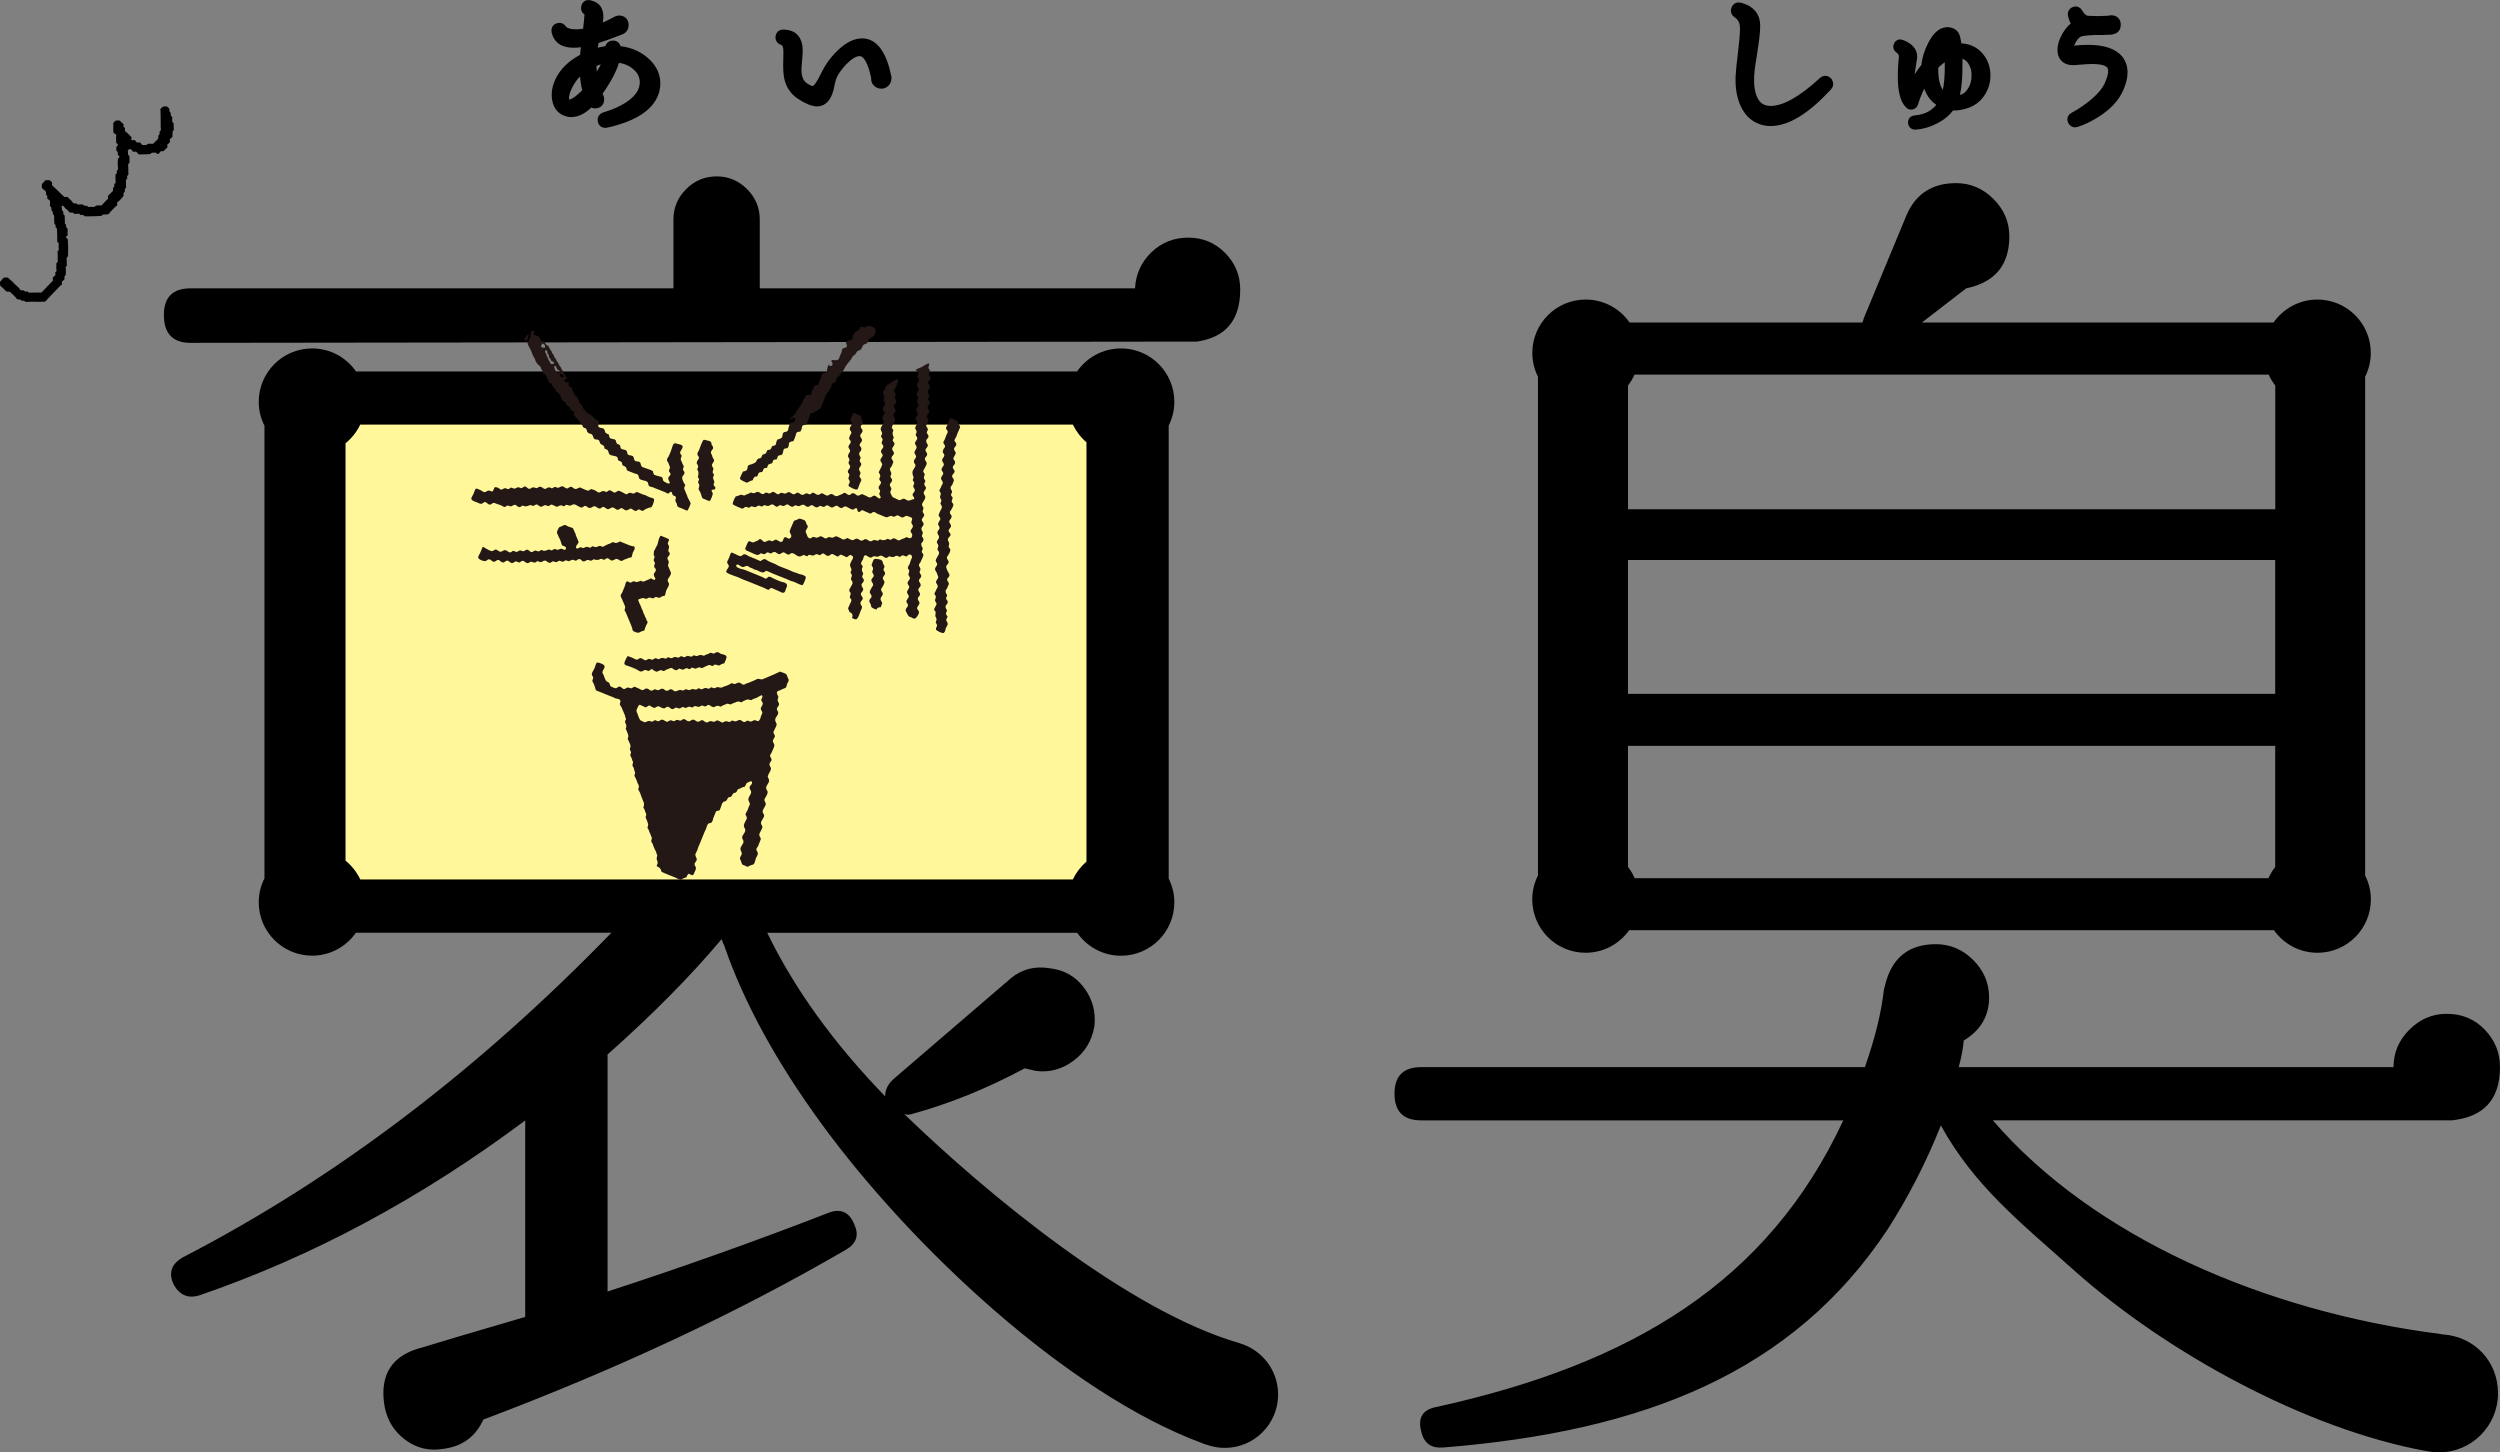 <?xml version="1.0" encoding="UTF-8"?>
<svg id="_レイヤー_2" data-name="レイヤー 2" xmlns="http://www.w3.org/2000/svg" width="371.89" height="216.05" viewBox="0 0 371.89 216.05">
  <rect x="0" y="0" width="371.89" height="216.05" fill="#808080" stroke="none"/>
  <defs>
    <style>
      .cls-1 {
        stroke-linecap: round;
      }

      .cls-1, .cls-2 {
        stroke: #000;
        stroke-linejoin: round;
        stroke-width: 1.36px;
      }

      .cls-3 {
        fill: #231815;
      }

      .cls-3, .cls-4 {
        fill-rule: evenodd;
      }

      .cls-5 {
        fill: #fff799;
      }
    </style>
  </defs>
  <g id="_レイヤー_2-2" data-name=" レイヤー 2">
    <g>
      <path class="cls-2" d="M97.44,13.38c-.6,2.35-3.03,4-7.28,4.95-.32.06-.51-.06-.57-.38-.06-.28.05-.47.33-.57,1.51-.44,2.77-1.02,3.81-1.74,1.41-1,2.12-2.12,2.12-3.38,0-1.11-.52-2.03-1.55-2.76-.76-.54-1.67-.83-2.74-.88-.3,1.4-1.2,3.14-2.69,5.23.03.11.1.28.21.5.08.11.12.24.12.38,0,.48-.23.71-.69.71-.27,0-.48-.12-.62-.36-.98,1.11-1.96,1.66-2.93,1.66-.22,0-.42-.03-.59-.09-1.02-.3-1.55-1.09-1.62-2.38-.03-.97.26-1.93.88-2.9.73-1.13,1.83-2.05,3.31-2.78.05-.71.13-1.51.24-2.38-.71.14-1.33.21-1.86.21-.6,0-1.12-.1-1.55-.31-.56-.3-.9-.78-1.05-1.43-.06-.33.06-.53.38-.59.24-.05.42.04.54.26s.42.4.89.55c.74.21,1.69.19,2.83-.05v-.02c.17-1.44.26-2.32.26-2.64,0-.35-.05-.53-.14-.55-.29-.06-.4-.25-.36-.55.05-.32.23-.45.55-.4l.02.02c.54.13.9.34,1.09.63s.29.67.29,1.13c0,.41-.1,1.07-.31,1.97.95-.33,1.93-.78,2.93-1.33.13-.08.25-.12.38-.12.51,0,.76.25.76.76,0,.28-.11.5-.33.64l-.12.07c-1.52.6-2.83,1.07-3.92,1.4-.17.82-.29,1.55-.36,2.19.84-.3,1.7-.48,2.57-.55.02-.1.02-.2.02-.31,0-.3.16-.46.48-.48s.48.14.5.48v.31c1.7.09,3.12.64,4.26,1.64,1.08.94,1.62,2.03,1.62,3.28,0,.32-.04.63-.12.93v.03h.01ZM87.35,13.62c-.29-1.09-.44-2.3-.45-3.62-.97.65-1.73,1.48-2.28,2.5-.48.86-.69,1.62-.64,2.28.03.49.22.74.57.74.68,0,1.62-.63,2.81-1.9h-.01ZM90.45,8.65c-.79.09-1.59.33-2.4.71-.02,1.05.1,2.05.36,3.02,1.01-1.32,1.7-2.56,2.05-3.73h-.01Z"/>
      <path class="cls-2" d="M131.92,11.7c0,.22-.08.41-.24.57s-.35.24-.57.24c-.24,0-.44-.08-.61-.24s-.24-.35-.23-.57l.02-.09c-.49-2.46-1.23-3.77-2.21-3.92-.65-.11-1.41.23-2.28,1.02-.7.63-1.28,1.36-1.76,2.16-.25.44-.45,1.05-.59,1.81-.3,1.65-.94,2.47-1.9,2.47-.62,0-1.46-.35-2.52-1.05-.87-.59-1.44-1.42-1.69-2.5-.14-.62-.19-1.55-.14-2.81.02-.82.02-1.35,0-1.57-.09-.65-.36-1.05-.81-1.19-.24-.08-.36-.24-.36-.48.02-.33.19-.49.52-.48.76.03,1.32.25,1.66.67.35.41.52,1,.52,1.76,0,.33-.03.82-.09,1.46s-.1,1.12-.1,1.44c0,1.22.39,2.08,1.17,2.59.59.4,1.06.55,1.43.45.4-.11.9-.78,1.5-2,.25-.51.44-.86.55-1.05.54-.94,1.22-1.78,2.05-2.55,1.06-.97,2.06-1.45,3-1.45,1.76,0,2.99,1.7,3.69,5.11v.2h0Z"/>
      <path class="cls-2" d="M271.87,12.15c.21.24.21.47,0,.69-3.22,3.49-6.05,5.23-8.49,5.23-.59,0-1.13-.11-1.62-.33-.97-.4-1.71-1.16-2.22-2.28-.52-1.13-.74-2.48-.68-4.07.03-.7.15-1.9.36-3.62.19-1.52.29-2.71.29-3.57,0-.98-.37-1.72-1.12-2.21-.21-.14-.28-.33-.21-.55.08-.33.29-.46.62-.38,1.57.4,2.36,1.32,2.36,2.76,0,.87-.14,2.12-.4,3.73-.3,1.74-.47,3-.5,3.78-.06,1.38.1,2.51.5,3.4.52,1.14,1.4,1.71,2.64,1.71,2.05,0,4.64-1.44,7.78-4.33.24-.22.48-.21.71.02l-.02.02h0Z"/>
      <path class="cls-1" d="M295.1,12.91c-.62,1.59-1.83,2.51-3.64,2.78-.46.08-.88.09-1.26.02-.51.81-1.28,1.48-2.31,2.02-.95.51-1.93.8-2.95.88-.25.03-.4-.09-.43-.36-.02-.25.1-.39.36-.4,1.9-.16,3.28-.99,4.14-2.5-.35-.16-.67-.36-.95-.59-.86-.75-1.37-1.9-1.55-3.47-.82,1.35-1.44,2.7-1.86,4.07-.05.14-.14.23-.28.26-.14.03-.26,0-.36-.12-.68-.68-1.02-2.05-1.02-4.11,0-.54.02-1.17.07-1.9.03-.25.05-.43.05-.52.05-.46.04-.78-.02-.98-.08-.25-.28-.5-.6-.74-.17-.11-.22-.26-.14-.45.09-.25.26-.32.5-.21,1.11.43,1.66,1.04,1.66,1.83,0,.16-.03.37-.09.62-.02.14-.04.33-.07.55-.19,1.05-.29,1.89-.29,2.55,0,.57.06,1.05.17,1.45.65-1.43,1.4-2.66,2.26-3.69.05-.98.36-2.04.93-3.16.67-1.35,1.43-2.02,2.28-2.02.33,0,.63.11.9.32s.45.92.55,2.1c1.4-.09,2.5.35,3.31,1.33.63.78.95,1.7.95,2.76,0,.59-.1,1.15-.31,1.69h0ZM289.94,8.18c-.78.28-1.54.82-2.28,1.59-.02.13-.02.25-.02.38-.03,2.28.54,3.77,1.71,4.47l.02-.05c.51-1.33.7-3.46.57-6.4h0ZM289.89,7.32c-.05-.76-.12-1.24-.21-1.43-.41-.19-.82.11-1.21.9-.25.51-.45,1.06-.59,1.66.65-.57,1.32-.95,2.02-1.14h-.01ZM293.94,10.65c-.08-.59-.27-1.11-.57-1.57-.48-.73-1.19-1.11-2.14-1.14.02.37.02.75.02,1.17.03,2.54-.16,4.4-.57,5.59l-.07.19c.29,0,.58-.02.88-.07.76-.11,1.37-.54,1.83-1.28.43-.67.64-1.44.64-2.33,0-.19,0-.37-.02-.55h0Z"/>
      <path class="cls-2" d="M315.25,13.08c-.63,1.49-1.87,2.79-3.71,3.9-.95.57-1.85.99-2.71,1.26-.24.08-.42,0-.55-.24-.14-.27-.08-.48.19-.62.7-.36,1.44-.84,2.24-1.43,1.55-1.16,2.56-2.27,3.02-3.33.36-.81.55-1.49.55-2.05,0-.36-.09-.67-.26-.9-.4-.55-1.32-.83-2.78-.83-.51,0-1.29.05-2.36.14l-.24.02c-.98.08-1.59-.25-1.83-1-.05-.17-.07-.36-.07-.57,0-.67.23-1.38.68-2.14.45-.76.95-1.28,1.49-1.55l.14-.07c-.4-.35-.65-.84-.76-1.47-.05-.21.02-.36.21-.48.27-.16.48-.1.64.17.35.6.74.97,1.17,1.09.21.06.82.09,1.85.09.44,0,.97-.02,1.57-.05.09-.05.2-.07.31-.07.51,0,.76.25.76.76,0,.41-.21.66-.64.74l-.09.02c-.9.06-1.68.08-2.33.05-1.21.05-1.99.14-2.36.26-.41.14-.79.5-1.13,1.06s-.47,1.02-.39,1.37c.05.22.29.31.74.26.67-.08,1.31-.12,1.93-.12,2.35,0,3.92.53,4.71,1.59.38.51.57,1.11.57,1.81s-.18,1.45-.55,2.31v.02h-.01Z"/>
      <path id="SVGID" class="cls-4" d="M.86,43.27c.28.27.38,0,.64.16l.78.75c.08.11.21.29.34.36.12.06.23-.04.35,0,.09.03.16.15.25.19s.22-.02.31,0c.13.05.24.17.37.19.05,0,.11,0,.16-.02.07,0,.15.02.22,0,.12,0,.25-.04.36-.02.1,0,.2-.02.3,0,.17.02.32.02.49,0,.14-.02.29.02.42.02.29,0,.57-.04.86-.03.17-.15.3-.32.47-.51l1.27-1.32c.16-.17.32-.33.48-.5.09-.06.23-.15.28-.24.07-.14-.05-.25,0-.36.02-.18.26-.2.34-.32.11-.17,0-.34.06-.51.04-.1.18-.19.2-.29,0-.05-.02-.1-.02-.15,0-.18.03-.35,0-.54,0-.05,0-.1.01-.15,0-.06-.05-.15-.05-.21.01-.1.18-.2.2-.29.01-.06-.01-.14-.02-.2v-.47c0-.13-.03-.28-.02-.4.02-.15.19-.21.22-.34,0-.07-.01-.13-.02-.2.02-.16.02-.31.02-.47,0-.42.03-.85-.03-1.26-.02-.14.03-.44-.02-.55s-.22-.19-.29-.29c0,0,.01-.02.02-.03.02-.11.23-.2.26-.3,0-.12-.01-.24-.02-.36.02-.15.04-.45-.02-.59-.04-.1-.16-.2-.22-.29.02-.08.03-.18.03-.27-.06-.07-.12-.14-.18-.2-.04-.1-.01-.22-.01-.32-.01-.28-.02-.56-.03-.84-.02-.09-.18-.24-.23-.32.01-.06.06-.19.03-.25-.02-.1-.16-.18-.2-.28-.03-.07,0-.16-.02-.23-.02-.12-.04-.21-.04-.33l.07-.08s.07-.02.12,0c.11.01.24.22.29.29.06.08.19.19.26.23.13.08.26.25.33.35.06.08.16.14.23.15.11.02.22-.04.34,0,.12.05.22.17.33.19.2.03.42-.06.62-.02.1.02.16.14.27.18.11.04.23-.05.34,0,.1.05.18.18.28.2h.45c.09,0,.15,0,.23,0,.27,0,.53,0,.79-.02.06,0,.13.02.2,0,.19-.02.38-.02.57-.04.06,0,.12.02.17,0,.12-.03.23-.2.34-.22h.41s.09-.01.13-.02c.04,0,.08.02.12.01.14-.03.24-.23.35-.35l.75-.78c.08-.07.23-.13.29-.25.04-.08-.02-.16-.03-.24,0-.04,0-.09.01-.13.1-.11.21-.21.32-.29.14-.09.25-.26.37-.39.08-.08.17-.16.22-.24.1-.18,0-.33.06-.5.03-.09.18-.18.19-.27.02-.09-.05-.19-.03-.27.03-.11.19-.18.21-.32,0-.09-.01-.18-.02-.26v-.56c0-.09,0-.17-.01-.26.06-.07.12-.15.18-.22.05-.11-.04-.23,0-.34s.17-.19.19-.28c0-.37-.01-.74-.02-1.11,0-.06-.03-.35-.02-.39l.11-.12c.01-.06.09-.12.1-.18,0-.3-.01-.59-.02-.89-.03-.1-.17-.17-.21-.27-.04-.11.02-.25,0-.36-.01-.07-.05-.15-.02-.21,0-.1.18-.2.25-.24.08.02.15.01.24.07.14.08.15.28.31.33.14.04.3-.06.43,0,.19.1.21.34.4.39.18.04.48,0,.68,0,.28,0,.55,0,.83-.03.04,0,.08,0,.12.01.12-.02.17-.15.29-.2.13-.06.31-.01.45-.03.05,0,.11-.03.17,0l.14.14s.07.04.1.06c.06-.01.11,0,.17-.04.14-.09.14-.25.29-.34.15-.08.3.01.45-.06.05-.03.11-.1.14-.14.07-.12.23-.24.32-.3.05-.04.11-.12.12-.16.02-.1-.07-.22-.04-.31.05-.17.28-.22.37-.39.09-.16-.04-.32.02-.46.07-.17.3-.21.38-.38.03-.07,0-.15,0-.21,0-.13,0-.27.02-.41,0-.03,0-.06-.01-.09.02-.11.18-.22.2-.34.01-.06-.02-.12-.02-.18,0-.18.02-.36-.01-.55-.01-.07.02-.16-.01-.22-.05-.09-.18-.14-.2-.23-.01-.05,0-.1.01-.15.01-.11-.04-.22-.02-.33,0-.07.03-.16,0-.22-.05-.06-.11-.11-.16-.17-.02-.04-.04-.07-.06-.11.02-.09.05-.21.01-.3-.06-.08-.12-.16-.19-.24-.04-.09-.03-.29-.02-.4-.06-.07-.26-.29-.35-.33-.08-.04-.17-.01-.25-.01-.2,0-.33-.03-.53.18-.07.07-.19.17-.2.24-.04.08.02.2.02.28v.51c0,.08.03.17.02.25-.02.26,0,.52,0,.79v.69c0,.2.02.4.03.59-.06.08-.12.15-.19.23-.04.11.03.21,0,.31-.02.09-.14.16-.18.25-.06.14.02.29-.02.42-.05.16-.39.42-.53.56-.07.07-.13.18-.21.22-.13.07-.32.01-.45.02-.07,0-.15,0-.22.01-.03,0-.07-.02-.1-.01-.08.02-.14.12-.22.16-.15.07-.32.01-.47.03-.03,0-.05.02-.08.02-.25-.03-.23-.29-.43-.38-.14-.07-.31.04-.45-.02-.17-.06-.21-.28-.36-.35-.14-.06-.29.08-.42.02-.13-.07-.06-.22-.04-.3.02-.12-.01-.22-.16-.31l-.14-.14c-.15-.15-.32-.35-.49-.45-.06-.04-.18-.15-.19-.2-.04-.12.04-.27,0-.4-.03-.08-.19-.17-.22-.26-.03-.1.07-.22,0-.33-.05-.1-.2-.2-.28-.25-.12-.07-.15-.22-.27-.28-.06-.03-.5-.03-.57-.01-.06.01-.33.25-.38.35-.05.09-.01.21-.01.3v.64c0,.1-.01.44.03.51.09.16.36.16.4.36.02.08,0,.19-.02.27-.02.16.02.34.02.5,0,.11-.02.23,0,.34.03.14.23.19.26.32.03.11-.25.29-.26.43,0,.06.02.13.03.19.01.09-.04.18.01.27.06.07.12.14.18.2.05.11-.01.24.02.36.03.11.2.22.26.32-.04.18-.25.29-.27.47,0,.04.01.09.02.13-.04.32,0,.64,0,.96,0,.11.05.22.02.33-.02.08-.16.26-.21.33.02.06.07.16.05.22-.01.06-.15.17-.2.23,0,.05-.02.1-.02.16,0,.23,0,.46.01.69,0,.12.06.26,0,.38-.06.08-.12.16-.19.24v.12c.02.08.08.1,0,.18-.02.07-.15.17-.17.24-.04.15.04.3-.04.45l-.17.18c-.19.2-.47.42-.58.61.02.07.08.25.06.31-.03.1-.18.19-.25.26-.17.18-.34.35-.51.53-.08.09-.14.2-.24.24-.06.02-.13,0-.19,0-.15,0-.46-.01-.59.03-.08.02-.18.15-.25.2-.1-.02-.18,0-.27,0-.14-.02-.31-.03-.45,0-.04,0-.09.03-.12.03-.09-.01-.17-.13-.26-.17-.13-.06-.29,0-.42-.05-.09-.04-.17-.16-.26-.18-.05-.01-.09,0-.14.01-.08,0-.16-.01-.24-.02-.09.01-.2.04-.29.03-.12-.02-.21-.17-.32-.19-.1-.02-.22.06-.32.01-.11-.04-.19-.19-.24-.26-.11-.17-.32-.32-.47-.47l-.21-.2c-.11-.06-.23-.02-.34-.02-.05,0-.1-.02-.15-.01-.4-.35-.81-.78-1.24-1.19-.19-.17-.37-.35-.56-.52-.09-.15.06-.31-.06-.49l-.13-.13c-.22-.21-.31-.16-.52-.16-.09,0-.2-.01-.28.02-.12.05-.2.19-.26.29-.06.1-.17.11-.23.19-.09.12-.09.6-.02.71.03.06.12.1.16.12.08.05.37.31.4.37.06.12,0,.26.02.38.01.05.06.12.09.17l.11.11c.05.09-.02.16-.03.25,0,.03.01.07.02.1.04.05.08.09.13.14.07.04.2.09.25.19.09.17-.02.57.02.77.02.1.17.18.2.28.05.14-.01.31.06.45.04.08.16.15.2.21-.03.07-.07.17-.04.24.01.07.1.12.14.19.04.06.06.13.07.2v.36c.01.11,0,.22,0,.33,0,.02.01.04.02.07,0,.1-.02.25.02.35.04.08.14.15.2.21-.02.09-.07.19-.03.28.03.06.11.1.15.16.04.07.07.14.07.21,0,.08-.01.17-.01.25s.01.15.02.23c0,.04,0,.09-.01.13.03.21.03.43.03.64,0,.14-.03.38,0,.51.02.12.19.19.22.29.02.08-.02.19-.02.27,0,.17,0,.34.01.51,0,.04.03.07.04.12,0,.09-.21.25-.22.35-.01.08.03.17.03.26-.01.3.03.59,0,.88-.01.1.05.21.03.31-.02.11-.2.16-.23.29v.36c0,.15-.02.32,0,.47.01.08.05.19.04.26-.02.1-.15.15-.2.26-.04.09.02.16.04.25,0,.04-.01.08-.01.12-.11.12-.39.32-.41.45s.08.26.02.39c-.08.19-.35.3-.47.49-.04.07-.15.19-.23.24-.08.05-.17.17-.21.24-.02.02-.05.04-.07.06-.07.09-.16.16-.24.25-.15.15-.3.31-.45.46-.12.07-.23.02-.36.02-.02,0-.04,0-.07.02-.22-.02-.44-.02-.65,0-.19,0-.38,0-.56,0-.08,0-.15.05-.23,0-.08-.02-.15-.16-.23-.17-.08-.02-.18.05-.26.02-.15-.04-.27-.18-.41-.2-.1,0-.21.04-.31,0-.11-.05-.23-.29-.33-.38-.24-.22-.47-.44-.71-.66-.1-.14-.41-.44-.56-.53-.17-.1-.23-.3-.4-.33-.08,0-.5,0-.57.05-.14.08-.18.23-.29.34-.12.12-.23.18-.25.33,0,.04,0,.46.03.48.21.19.42.39.62.58.07.07.18.15.2.23h0v-.03h.01Z"/>
      <rect class="cls-5" x="47.85" y="58.96" width="118.69" height="74.76"/>
      <path d="M178.08,50.81c4.27-.63,6.41-3.21,6.41-7.73,0-2.14-.76-3.96-2.26-5.47-1.51-1.51-3.33-2.26-5.47-2.26s-3.96.72-5.47,2.17-2.33,3.24-2.45,5.37h-55.82v-10.23c0-1.76-.63-3.27-1.89-4.53s-2.77-1.89-4.53-1.89-3.27.63-4.53,1.89-1.89,2.77-1.89,4.53v10.23H28.34c-2.64,0-3.96,1.32-3.96,3.96,0,2.77,1.32,4.15,3.96,4.15,0,0,149.74-.19,149.74-.19ZM184.47,199.83s-.08-.03-.13-.04c-16.48-4.77-37.43-22.08-49.83-34.07.38.13.76.13,1.13,0,5.53-1.51,11.13-3.77,16.78-6.79.63.13,1.19.25,1.7.38,2.01.25,3.87-.25,5.56-1.51,1.7-1.26,2.73-2.95,3.11-5.09.25-2.14-.25-4.05-1.51-5.75s-2.96-2.67-5.09-2.92c-2.26-.38-4.21.13-5.85,1.51l-17.35,14.9c-.88.76-1.32,1.64-1.32,2.64-7.67-7.92-13.52-16.03-17.54-24.33h46.11c1.44,2.06,3.82,3.41,6.51,3.41,4.39,0,7.94-3.56,7.94-7.94,0-1.27-.31-2.47-.84-3.53V63.3c.53-1.06.84-2.26.84-3.53,0-4.39-3.56-7.94-7.94-7.94-2.71,0-5.1,1.36-6.53,3.43H52.96c-1.43-2.07-3.82-3.43-6.53-3.43-4.39,0-7.94,3.56-7.94,7.94,0,1.28.31,2.49.85,3.56v67.33c-.54,1.07-.85,2.28-.85,3.56,0,4.39,3.56,7.94,7.94,7.94,2.7,0,5.08-1.35,6.51-3.41h38.01c-19.87,20.49-41.11,36.59-63.74,48.28-1.76,1.01-2.2,2.39-1.32,4.15.88,1.51,2.14,2.01,3.77,1.51,16.85-5.78,33-14.46,48.47-26.02v29.23c-8.17,2.39-13.27,3.9-15.28,4.53-4.53,1.13-6.41,4.02-5.66,8.67.38,2.14,1.41,3.83,3.11,5.09s3.61,1.7,5.75,1.32c2.76-.38,4.71-1.82,5.85-4.34,19.99-7.54,37.97-15.97,53.94-25.27,1.51-.88,1.95-2.08,1.32-3.58-.75-2.01-2.07-2.64-3.96-1.89-10.69,4.15-21.63,8.05-32.82,11.69v-35.26c6.66-5.91,12.32-11.63,16.97-17.16.12.38.25.69.38.94,2.89,8.42,7.73,17.29,14.52,26.59,13.32,18.23,36.5,39.99,56.49,47.41.24.12.5.21.77.27.84.3,1.74.47,2.68.47,4.39,0,7.94-3.56,7.94-7.94,0-3.6-2.39-6.63-5.67-7.61h0ZM53.6,130.83c-.52-1.09-1.27-2.05-2.2-2.8v-62.09c.92-.75,1.67-1.69,2.19-2.78h106.01c.48,1.01,1.17,1.91,2.02,2.63v62.38c-.85.73-1.54,1.63-2.03,2.66H53.6ZM363.41,198.51c-.13-.03-.25-.05-.38-.07-26.16-3.34-51.64-14.42-66.58-31.78h68.27c4.78-.5,7.17-3.14,7.17-7.92,0-2.14-.75-3.99-2.26-5.57-1.51-1.57-3.4-2.36-5.66-2.36-2.14,0-3.99.79-5.56,2.36s-2.36,3.43-2.36,5.57h-64.68c.38-1.38.63-2.7.75-3.96,2.51-1.51,3.77-3.64,3.77-6.41,0-2.14-.79-3.99-2.36-5.56-1.57-1.57-3.43-2.36-5.56-2.36-4.02,0-6.54,2.01-7.54,6.03l-.19.75c-.38,3.4-1.32,7.23-2.83,11.51h-66.01c-2.64,0-3.96,1.32-3.96,3.96s1.32,3.96,3.96,3.96h62.8c-11.19,24.02-31.37,36.23-60.54,42.64-2.01.38-2.77,1.57-2.26,3.58.38,1.76,1.44,2.57,3.2,2.45,30.05-2.39,52.11-11.21,66.19-32.45,3.14-4.91,5.78-10.06,7.92-15.46,5.03,9.05,11.69,14.29,19.99,21.7,13.58,12.07,34.28,23.47,52.26,26.74h.04c.58.12,1.18.19,1.8.19,4.85,0,8.79-3.93,8.79-8.79s-3.61-8.44-8.18-8.76h0ZM227.93,133.79c0,4.39,3.56,7.94,7.94,7.94,2.68,0,5.04-1.33,6.48-3.36h95.91c1.44,2.03,3.8,3.36,6.48,3.36,4.39,0,7.94-3.56,7.94-7.94,0-1.28-.31-2.48-.85-3.55V56.04c.53-1.07.84-2.26.84-3.54,0-4.39-3.56-7.94-7.94-7.94-2.71,0-5.09,1.36-6.53,3.42h-52.31l6.6-5.09c4.27-.88,6.41-3.46,6.41-7.73,0-2.14-.79-3.99-2.36-5.56-1.57-1.57-3.43-2.36-5.56-2.36-3.52,0-5.97,1.57-7.35,4.71l-6.41,15.46c0,.13-.07.31-.19.57h-34.62c-1.43-2.07-3.82-3.42-6.53-3.42-4.39,0-7.94,3.56-7.94,7.94,0,1.27.31,2.48.84,3.54v74.19c-.54,1.07-.85,2.28-.85,3.56h0ZM242.17,57.35c.39-.5.72-1.05.98-1.63h94.33c.26.59.59,1.13.98,1.63v18.41h-96.28v-18.41s0,0,0,0ZM242.17,83.3h96.28v19.92h-96.28v-19.92h0ZM242.17,110.95h96.28v18.01c-.4.52-.74,1.08-1,1.68h-94.28c-.26-.61-.6-1.17-1-1.68v-18.01h0Z"/>
      <path id="SVGID-2" class="cls-3" d="M129.39,48.46c.27.11.66.25.8.45.13.2.04.79-.19,1.07-.19.24-.52.21-.7.43l-.09.21c-.06.16-.13.31-.23.42-.15.17-.39.12-.54.27-.16.16-.21.49-.37.65-.17.17-.42.18-.59.35-.08.13-.16.26-.24.39-.09.1-.23.14-.32.24-.15.15-.21.37-.35.55-.21.28-.44.53-.65.8-.23.3-.33.7-.58.97-.16.18-.32.45-.5.63-.1.1-.24.16-.34.27-.17.21-.07.46-.23.66-.09.11-.39.2-.53.25-.1.25-.01.43-.16.65-.13.2-.24.4-.39.6-.14.17-.29.31-.4.57-.09.21-.18.43-.21.63-.1.22-.19.44-.29.66-.07.18-.14.37-.2.55-.04.05-.14.07-.19.11-.3.2-.59.38-.91.53-.11.05-.28.04-.37.11-.09.07-.13.31-.15.41-.15.39-.3.77-.45,1.16-.12.15-.29.14-.46.18-.08.02-.14.09-.21.12-.08.2-.08.32-.11.47-.03.16-.14.28-.2.39-.13.02-.4,0-.49.11-.12.07-.12.23-.17.38-.11.31-.2.64-.35.92-.18.03-.5.06-.62.22-.08.1-.06.28-.07.38-.03.2-.11.31-.2.45-.15.02-.41,0-.51.14-.12.09-.13.37-.15.47-.03.17-.15.32-.22.4-.15.02-.43.04-.54.17-.06.07-.09.24-.1.3-.02.1-.08.14-.12.2-.16,0-.38,0-.48.13-.1.12-.05.32-.16.4-.13.14-.39.09-.53.21-.13.1-.15.36-.25.51-.13.02-.33,0-.43.09-.13.08-.11.33-.23.46-.12.12-.35.06-.49.15-.15.1-.18.39-.29.56-.49.06-.44.05-.68.58-.33.07-.55.23-.84.37-.22-.08-1.04-.41-1.04-.61-.02-.09.06-.24.11-.36.11-.26.21-.5.34-.7.19-.04.44-.06.57-.24.17-.23.03-.5.24-.68.1-.09.28-.11.4-.14.16-.04.49-.19.62-.28.17-.11.17-.35.33-.5.13-.12.35-.09.49-.19.12-.08.17-.35.23-.48.19-.04.42-.07.55-.25.08-.11.08-.3.17-.38.12-.11.34-.06.47-.15.11-.09.18-.37.27-.5.14-.02.37-.05.47-.15.11-.12.12-.32.14-.45.03-.15.14-.3.2-.39.22-.04.49-.1.64-.31.13-.18.02-.49.22-.69s.47,0,.68-.36c.05-.09.06-.29.07-.38.04-.12.09-.25.13-.37,0-.05,0-.13.04-.19.18-.26.49-.16.7-.33.06-.05.18-.25.16-.34,0-.08-.04-.12-.07-.19l-.14-.06c-.13.06-.52.28-.65.24,0-.03,0-.06.03-.11.71-.42,1.21-1.44,1.76-2.22.21-.3.31-.67.51-.95.08-.11.09-.24.19-.31.16-.12.45.05.61-.06.15-.09.18-.35.21-.51s.33-.72.41-.81c.14-.16.41-.02.53-.21.11-.08.13-.37.18-.5.09-.21.19-.43.28-.64.03-.19.11-.42.22-.58.14,0,.36.03.46-.08.05-.03.14-.12.15-.22.04-.29.09-.65.29-.96h.04c-.02.1.01.13.1.18.06.07.25.05.31-.02.16-.1.09-.45.02-.54-.03-.04-.1-.04-.11-.08l.09-.21c.27,0,.83.13.98-.11.11-.07.13-.26.18-.4.09-.2.18-.4.27-.61.02-.11.08-.44.15-.53.11-.14.43-.19.59-.25.2-.41-.13-.44-.03-.73.1-.06.16-.17.26-.24.11-.08.22-.05.36-.08.09-.02.16-.11.24-.15.08-.17.09-.27.11-.42.02-.13.34-.63.41-.71.12-.13.33-.1.46-.22.14-.14.17-.42.34-.47s.39.07.58.07c.2,0,.3-.15.47-.2.09-.02.19.02.29,0h0v-.04h-.01ZM138.17,54.08l.05.02v.07c.04.14-.14.38-.11.53,0,.18.17.24.21.39.04.15-.13.39-.13.56,0,.21.24.36.24.57,0,.31-.32.41-.36.67-.03.23.12.33.22.5,0,.05.02.11.04.16-.02.09-.04.17-.06.26-.08.14-.28.27-.28.48,0,.23.25.4.23.63,0,.16-.18.32-.17.46.02.19.27.29.27.5,0,.31-.31.39-.34.7-.03.27.25.4.25.63,0,.2-.19.39-.27.5-.06.08-.08.21-.1.29.1.17.29.45.26.66-.04.27-.32.32-.34.59-.02.25.26.42.24.65,0,.17-.18.33-.15.47.04.2.26.31.25.55,0,.29-.31.35-.34.64-.03.23.18.47.26.66-.03.1-.06.19-.1.29-.08.12-.28.28-.27.46.02.24.27.37.25.63-.02.29-.31.38-.33.66-.02.26.27.42.26.66,0,.36-.46.87-.52,1.22.09.13.17.28.24.42-.08.21-.16.44-.12.6.02.11.2.31.21.39-.06.14-.11.28-.17.42.03.09.02.2.07.27.09.14.2.18.18.36-.04.33-.34.42-.33.72,0,.28.29.41.23.73-.05.31-.48.73-.48,1.03,0,.19.2.31.21.49,0,.2-.14.39-.11.57.03.16.22.29.22.46,0,.31-.37.48-.35.76,0,.2.23.33.26.51.06.32-.29.48-.32.75-.03.27.19.41.21.64-.05.17-.1.34-.15.51.06.08.13.17.18.26.04.07.04.16.07.23-.03.09-.04.23-.11.32-.06.08-.2.15-.22.3-.02.16.05.42.13.54.03.05.09.07.09.12.02.18-.18.41-.15.57.03.15.23.22.23.4.05.21-.2.59-.3.84-.04.1-.09.21-.13.31-.06.08-.2.22-.22.38-.02.24.24.41.23.64,0,.19-.16.32-.13.48.04.19.25.31.24.52,0,.29-.3.39-.33.62-.03.2.09.33.19.49.04.07.04.16.07.23-.03.08-.05.17-.08.25-.08.11-.27.24-.28.44-.02.27.29.44.25.73-.03.26-.37.39-.32.63-.02.26.27.4.24.65-.03.31-.4.51-.35.8.04.21.29.32.28.56,0,.3-.43.9-.61.94-.12.04-.39-.08-.52-.17-.12-.08-.3-.09-.4-.18-.08-.07-.44-.74-.45-.84-.06-.32.3-.46.34-.78.03-.24-.24-.36-.23-.58,0-.3.37-.51.35-.8-.02-.21-.27-.36-.26-.57,0-.3.37-.57.32-.85-.03-.18-.25-.3-.24-.51,0-.31.36-.46.35-.76,0-.18-.22-.32-.22-.5,0-.22.15-.44.11-.63-.03-.15-.22-.21-.19-.38-.03-.16.17-.39.23-.52.07-.16.13-.33.15-.47.08-.2.16-.4.24-.59,0-.04-.02-.08,0-.13-.05-.08-.17-.31-.36-.27-.23-.02-.31.25-.5.28-.14.02-.36-.16-.5-.16-.22,0-.33.21-.46.22-.14.02-.29-.16-.44-.16-.21,0-.37.16-.55.2-.16.03-.43-.09-.6-.12-.13.09-.27.2-.41.26-.08-.03-.17-.05-.25-.08-.14-.09-.39-.28-.58-.28-.18,0-.34.18-.54.17-.19,0-.35-.11-.52-.07s-.26.21-.45.2c-.32,0-.71-.53-.92-.29-.13.08-.14.33-.19.47-.09.23-.32.48-.32.69,0,.19.2.26.24.41.03.1-.07.27-.12.4.03.12,0,.25.04.36.03.11.16.2.16.31,0,.19-.18.34-.15.51.03.2.27.31.25.53-.02.31-.32.37-.35.65-.02.19.19.47.27.64-.03.1-.06.19-.1.29-.09.13-.27.27-.27.46,0,.25.28.38.28.62,0,.3-.31.39-.34.7-.03.26.22.38.24.61,0,.17-.12.34-.19.51-.16.39-.39,1.24-.7,1.31-.17.04-.39-.12-.59-.2,0,0,0-.02-.01-.02.13-.31.08-.55-.11-.72-.06-.06-.23-.1-.28-.16-.03-.04-.03-.16-.06-.21-.15-.25-.19-.24-.03-.62.07-.05.11-.23.15-.33.09-.22.28-.45.23-.66-.03-.13-.2-.21-.23-.34-.03-.16.14-.41.13-.58,0-.17-.22-.26-.21-.43-.06-.23.43-.81.48-1.07.06-.35-.18-.38-.23-.64-.03-.15.14-.38.14-.54,0-.15-.16-.33-.22-.46.07-.16.17-.29.15-.43-.02-.24-.23-.42-.21-.7.01-.13.21-.59.29-.72.04-.06.13-.16.15-.27,0-.06,0-.12.01-.18-.13-.19-.14-.22-.41-.29-.07.03-.15.06-.22.09-.04.05-.08.09-.12.14-.07.05-.16.05-.24.09-.27-.11-.7-.4-.89-.36-.12.03-.17.16-.28.23-.05,0-.09.03-.14.04-.33-.13-.51-.29-.8-.39-.06.03-.13.03-.19.07-.14.09-.27.24-.46.22-.33-.03-.45-.35-.73-.36-.21,0-.28.25-.45.25-.13.02-.33-.14-.47-.15-.21,0-.35.19-.53.21-.13.02-.46-.1-.6-.12-.05.03-.11.06-.16.1-.13.13-.11.17-.33.07-.04-.06-.25-.13-.31-.13-.26.02-.38.26-.7.22-.26-.03-.54-.31-.73-.4-.09-.04-.25-.12-.32-.11-.17,0-.34.18-.49.25-.11-.04-.21-.07-.32-.11-.1-.07-.27-.23-.45-.24-.25-.02-.4.29-.66.26-.28-.03-.45-.33-.72-.33-.22,0-.37.25-.56.22-.14.02-.28-.18-.43-.15-.19,0-.29.22-.45.26-.16.04-.38-.09-.56-.13-.08.06-.3.23-.39.25-.29.06-.89-.3-1.23-.44-.27-.12-.7-.23-.69-.46-.02-.06.02-.2.08-.29.11-.18.3-.85.47-.85.16-.04.45.21.64.18.24-.1.48-.2.71-.3.09-.06.14-.16.24-.19.28-.07.43.37.69.4.29.04.46-.2.72-.22.15,0,.34.15.48.13.17-.02.3-.22.48-.23.27,0,.49.31.8.33.09,0,.17-.06.24-.09.08-.21.19-.59.35-.61.29-.04.53.39.76.15.44-.26-.03-.74-.06-.94-.03-.17.36-.98.46-1.22l.16-.38c.09-.11.27-.12.39-.17.41-.17.33-.31.94-.06l.28.11c.18.15.2.37.28.56.04.1.16.19.18.3.06.31-.35.55-.3.84-.01.15.09.24.14.36.11.27.07.48.47.64.06-.03.15-.02.21-.06.09-.05.17-.17.27-.17.21,0,.44.15.63.11.18-.04.35-.23.55-.2.16.02.46.25.66.33.07-.04.16-.03.23-.07.09-.06.18-.14.29-.15.2,0,.4.13.57.09.17-.03.32-.22.51-.2.13,0,.73.31.84.38.03.02.1.08.17.09.24.03.47-.13.66-.22.23.08.55.34.79.32s.38-.25.64-.23c.19.02.47.34.69.3.22.02.35-.22.56-.22.29,0,.49.33.79.32.19,0,.32-.16.49-.19.18-.03.42.13.59.1.1-.02.16-.16.26-.18.12-.03.31.11.47.11.14,0,.36-.04.48-.09.06-.04.12-.07.19-.11.16-.02.32.16.48.13.15-.03.27-.19.43-.21.28-.04.49.3.79.3.19,0,.29-.14.44-.19.16-.05.34-.09.48-.17.06-.04.12-.09.19-.11.14-.03.38.18.53.15.11,0,.16-.06.25-.1.12-.26.15-.43.03-.62-.07-.1-.16-.14-.16-.27-.07-.27.3-.47.33-.76.03-.23-.22-.37-.23-.58,0-.27.22-.44.07-.67-.04-.08-.19-.12-.3-.16-.18-.07-.4-.19-.55-.16-.19.03-.32.23-.52.24-.2,0-.4-.14-.55-.25-.08-.03-.17-.05-.25-.08-.05.03-.42.22-.46.22-.16.04-.26-.11-.44-.12-.27-.02-.46.23-.76.2-.45-.18-.9-.37-1.35-.55-.09-.06-.32-.26-.48-.23-.18,0-.25.1-.38.19-.05,0-.11.03-.16.04-.35-.13-.72-.33-1.14-.51-.05.03-.11,0-.16.04-.11.07-.18.22-.31.22-.05.02-.09,0-.17-.03-.02-.04-.08-.08-.09-.12-.06-.16,0-.34-.23-.44-.14.1-.33.26-.52.24-.4-.05-.79-.5-1.14-.46-.23.02-.31.27-.58.23-.28-.04-.43-.37-.7-.34-.25.03-.39.29-.68.26-.27-.03-.4-.3-.69-.32-.2,0-.32.24-.51.24-.16,0-.36-.16-.51-.15-.2.02-.32.24-.56.22-.28-.02-.44-.34-.72-.33-.2,0-.32.25-.51.24-.28.07-.52-.35-.77-.31-.22-.02-.37.19-.58.21-.16.02-.41-.1-.58-.13-.13.09-.26.18-.41.24-.13-.04-.28-.07-.4-.16-.07-.05-.18-.18-.33-.2-.24-.02-.4.25-.64.23-.2,0-.33-.16-.5-.12-.16.03-.26.23-.44.23-.24,0-.43-.31-.64-.34-.25-.04-.4.17-.62.22-.08.02-.24,0-.32-.03l-.23-.09c-.17,0-.26.17-.41.2-.13.03-.32-.13-.46-.13-.2,0-.35.2-.54.23-.18.03-.43-.14-.61-.11-.16.03-.19.24-.38.19-.09,0-.27-.13-.4-.12-.16,0-.26.14-.4.23-.05,0-.11.03-.16.04-.45-.18-1.04-.4-1.39-.65-.04-.28.24-.89.44-1.17.15-.03.32-.08.46-.14.09-.04.18-.08.27-.11.2-.02.41.14.59.1.08-.02.14-.08.21-.12.08-.05.19-.05.28-.09.15-.06.29-.16.44-.23.41.16.51.14.79-.03.07-.04.16-.04.23-.07.08.03.16.05.23.08.16.11.38.3.59.26.15-.03.26-.21.42-.22.17,0,.37.15.52.13.18-.03.33-.24.51-.24.3,0,.48.36.77.36.16,0,.27-.19.42-.22s.43.12.59.12c.2,0,.36-.21.56-.22.31,0,.48.36.79.32.19-.02.31-.24.51-.24.29,0,.43.3.72.33.25.03.41-.24.64-.23.2,0,.35.19.51.15.15-.04.25-.24.42-.24.28,0,.42.27.71.31.23.03.31-.09.49-.19.07,0,.13-.03.2-.04.22.09.56.36.76.35.24-.02.34-.28.63-.23.38.06.44.39.86.29.25-.11.51-.21.76-.32.08-.05.15-.13.24-.15.31-.06.47.37.77.31.18,0,.24-.15.38-.23.05,0,.11-.03.16-.04.1.03.19.06.29.1.12.08.33.31.5.27.25,0,.35-.25.64-.21.06,0,.14.07.17.09l.33.14c.19.13.45.27.65.25.25-.03.37-.3.66-.26.3.04.69.74.91.23-.05-.09-.22-.39-.23-.48-.02-.14.14-.32.13-.46,0-.16-.22-.25-.22-.42-.07-.29.33-.55.35-.8,0-.2-.21-.31-.25-.49s.15-.35.14-.55c0-.17-.17-.36-.24-.51.12-.3.53-.94.52-1.18,0-.22-.27-.38-.26-.62,0-.3.31-.43.33-.72.02-.22-.24-.34-.25-.55,0-.34.34-.48.36-.77,0-.21-.24-.33-.26-.51-.02-.18.16-.37.15-.53,0-.17-.17-.25-.23-.4-.05-.14.15-.36.15-.51,0-.21-.19-.38-.21-.58-.04-.38.45-.83.47-1.15,0-.22-.22-.32-.24-.51-.03-.31.3-.48.34-.78.03-.24-.21-.35-.25-.55-.06-.32.32-.53.34-.84.02-.21-.23-.31-.24-.51-.02-.1.11-.32.15-.43-.07-.12-.24-.64-.23-.79.02-.19.19-.29.26-.38.15-.2.12-.45.27-.61.15-.15.38-.18.55-.31.72-.51,0-.14.79-.5.03,0,.22-.15.25-.14-.02.15.25-.02.18.14-.28.05.09.07-.18.17-.11.04.2-.14.12-.03-.06.08-.05.18-.06.24-.09.24-.18.48-.27.72-.07.16-.26.32-.27.52,0,.2.24.29.24.46.04.11-.12.31-.12.44,0,.25.23.44.22.6.08.32-.37.47-.35.8.02.28.29.36.24.71-.04.27-.36.37-.32.64.03.21.29.37.27.6l-.11.28c-.15.37-.36.65-.4.98.09.12.18.23.24.36-.22.5-.1.71.06,1.05-.06.14-.11.28-.17.42.03.05.03.12.06.17.07.11.21.17.2.31.08.3-.37.55-.33.86.02.23.29.36.26.62-.03.28-.36.4-.36.67s.29.38.26.68c-.09.21-.19.43-.28.64-.06.08-.19.15-.21.3-.04.31.28.55.18.81,0,.06-.09.27-.13.36.06.09.26.37.26.47.07.27-.32.49-.33.72-.02.25.22.4.23.63,0,.14-.14.29-.16.44-.02.14.26.75.42.82.02.03.61.26.7.33l.19.08c.27.03.42-.21.68-.21s.39.23.62.27c.29.05.43-.1.66-.16.07-.02.17,0,.22-.05.24-.19-.2-.43-.17-.64-.04-.16.15-.31.23-.42l.12-.3c-.05-.09-.27-.47-.26-.56,0-.2.18-.35.15-.51-.02-.08-.18-.3-.23-.4.05-.14.1-.28.15-.43-.13-.22-.24-.59-.16-.9.06-.23.4-.58.42-.83s-.29-.37-.22-.62c-.04-.25.28-.44.31-.67.03-.27-.24-.41-.24-.65,0-.29.29-.44.32-.75.02-.17-.18-.43-.25-.59.03-.09.04-.22.11-.32.08-.12.22-.27.24-.43.02-.22-.2-.35-.23-.54-.02-.14.12-.27.14-.43,0-.19-.16-.38-.23-.54l.09-.33c.08-.13.27-.31.23-.48,0-.23-.24-.37-.25-.59,0-.31.3-.44.33-.72.03-.27-.27-.4-.24-.67.03-.29.33-.43.34-.7,0-.19-.19-.31-.21-.48-.02-.18.16-.42.15-.61,0-.16-.2-.28-.2-.45,0-.28.25-.51.27-.77.02-.24-.24-.38-.24-.61,0-.29.32-.5.32-.75,0-.22-.24-.36-.26-.57,0-.13.13-.27.15-.41v-.16c-.09-.12-.2-.22-.36-.33-.11-.07-.11-.1,0-.08.11-.04.2-.12.3-.18.17-.07.34-.13.51-.2.25-.15.48-.29.73-.44.1-.06.23-.07.33-.11h.05ZM142.13,62.49c.44.17.38.44.52.72.03.06.1.1.14.16,0,.05.03.11.04.16-.11.32-.26.6-.4.94-.07.18-.13.35-.2.53-.1.14-.2.32-.25.51.03.04.02.1.04.14.08.13.23.23.23.4.07.26-.28.45-.32.64-.05.25.1.37.2.55.03.05.03.13.05.18-.11.3-.24.44-.37.75.03.05,0,.11.04.16.12.2.27.29.22.56-.04.26-.31.33-.33.6s.23.38.26.57c.04.33-.33.45-.37.75-.02.17.12.28.2.41.04.06.04.16.07.23-.08.21-.15.53-.29.72-.06.07-.18.19-.2.35-.03.27.18.39.22.6.03.17-.18.33-.16.5,0,.16.22.27.24.42s-.16.4-.14.55c.02.19.25.3.25.49,0,.22-.29.74-.41.9-.03.04-.09.1-.11.16-.04.24.12.36.23.54,0,.05.03.11.04.16-.03.1-.06.19-.1.29-.07.1-.24.24-.26.43-.02.27.27.42.26.68-.02.3-.36.43-.35.71,0,.24.3.36.28.61-.02.28-.39.37-.4.69,0,.24.21.42.2.65,0,.18-.12.34-.06.49.06.14.22.24.23.4,0,.23-.2.63-.34.82-.05.07-.16.2-.17.32-.03.27.25.42.26.66,0,.32-.32.42-.36.67-.05.33.36.95.49,1.24-.04.13-.03.22-.12.34-.06.08-.22.18-.24.33-.02.28.29.44.26.72-.1.23-.2.46-.3.69-.05.07-.17.17-.18.29,0,.1.02.31.06.39.06.1.17.19.16.31,0,.18-.18.29-.15.43,0,.21.25.33.25.55,0,.29-.3.4-.33.66-.03.24.13.41.22.6-.06.16-.18.37-.15.53.02.13.19.29.24.4-.07.17-.2.28-.21.47,0,.21.23.39.22.6,0,.17-.16.41-.24.54-.07.1-.1.28-.11.38-.03.19-.17.34-.24.43-.36.05-.89-.27-1.15-.47,0-.07-.02-.15,0-.23.02-.16.15-.25.15-.41,0-.15-.14-.34-.2-.47.14-.33.17-.51.05-.72-.04-.08-.1-.14-.11-.23.02-.18.04-.36.06-.55-.02-.12-.13-.2-.2-.31,0-.05-.03-.11-.04-.16.14-.33.33-.53.38-.83-.06-.09-.24-.36-.24-.46,0-.21.16-.42.12-.6,0-.07-.17-.28-.22-.37.05-.15.11-.29.19-.41.04-.1.09-.21.13-.31.06-.08.17-.23.18-.35.04-.3-.24-.43-.25-.69,0-.3.31-.45.33-.76,0-.1-.06-.18-.1-.26-.05-.11-.07-.25-.12-.36-.08-.15-.22-.32-.25-.49-.06-.3.27-.5.31-.75.03-.26-.21-.35-.21-.53-.08-.24.44-.81.49-1.15.04-.28-.22-.38-.24-.61.05-.16.09-.33.14-.49,0-.2-.22-.34-.23-.54,0-.27.36-.54.32-.75.03-.26-.27-.41-.23-.73.03-.28.35-.42.31-.65,0-.15-.16-.4-.23-.54.05-.13.09-.26.14-.39.07-.09.21-.25.21-.41s-.14-.28-.22-.42c0-.05-.03-.11-.04-.16.08-.2.17-.4.24-.58.06-.14.25-.4.26-.59,0-.16-.17-.38-.24-.52.07-.17.17-.38.15-.51-.03-.16-.19-.3-.2-.47.04-.15.08-.29.12-.44,0-.19-.15-.34-.22-.5.07-.19.15-.37.26-.53.02-.06.04-.12.05-.18.07-.11.21-.31.21-.47,0-.25-.27-.4-.26-.68.02-.31.35-.46.32-.75-.02-.2-.26-.32-.25-.53,0-.3.31-.48.34-.7.04-.27-.25-.43-.25-.69,0-.29.29-.43.32-.69.02-.2-.1-.28-.19-.43-.03-.05-.03-.13-.05-.18.05-.13.09-.26.14-.39.08-.11.22-.23.21-.41,0-.13-.11-.23-.19-.34-.04-.07-.04-.16-.07-.23.07-.17.15-.31.22-.44.1-.18.14-.45.22-.6.08-.16.23-.37.22-.54,0-.18-.23-.29-.24-.46-.04-.1.04-.28.12-.4.22-.32.25-.77.47-1.1h.2c.18.03.42.25.58.22h0l.02.02h0ZM127.75,61.73l.24.1c.1.09.09.23.12.36.05.2.21.4.29.59-.05.12-.05.21-.13.31-.06.08-.22.2-.23.36-.02.24.28.4.27.64,0,.29-.32.41-.34.7-.02.27.25.43.26.68,0,.31-.33.4-.35.71-.01.16.13.26.21.39.02.07.04.14.06.21-.03.1-.07.2-.1.3-.06.09-.2.19-.23.31-.06.26.13.5.22.7-.07.18-.18.38-.15.51.03.16.22.26.23.44,0,.31-.34.45-.33.76,0,.19.18.35.21.53.03.14-.13.34-.14.49-.01.23.26.34.26.57,0,.17-.14.35-.21.51-.13.31-.19.6-.34.88-.08.02-.16.05-.24.04-.2,0-.89-.36-1.05-.47-.01-.06-.04-.14-.07-.19.08-.2.23-.4.19-.57-.03-.15-.19-.27-.19-.43,0-.18.16-.4.13-.56-.03-.16-.22-.25-.22-.42,0-.28.31-.49.34-.7.04-.25-.2-.4-.24-.61-.02-.14.13-.28.14-.45.01-.14-.18-.43-.24-.57.05-.13.09-.26.14-.39.08-.11.22-.27.2-.43-.03-.21-.27-.35-.25-.59.03-.28.31-.4.34-.68.02-.19-.12-.29-.21-.43-.01-.05-.03-.11-.04-.16.05-.14.1-.27.15-.41.09-.13.22-.28.19-.45-.03-.18-.25-.31-.24-.51.02-.29.27-.51.35-.76-.03-.06-.02-.13-.05-.18-.08-.13-.15-.24-.22-.37.14-.34.28-.69.42-1.03.06,0,.06-.03.14,0,.16-.03.51.28.71.25h0v.02h0ZM79.3,49.17c.06.05.13.09.19.14-.01.08,0,.11-.03.21-.06,0-.09.05-.15.06.04.29.62.31.87.52.23.2.13.53.43.69.09-.03.32-.02.41.09.09.1.11.27.22.37.08.09.19.11.29.2.1.1.19.27.25.39.01.03,0,.08.02.11.07.11.18.19.24.3.04.11.09.23.13.34.06.08.13.12.18.2.07.11.07.27.15.39.06.09.14.14.2.22.04.1.08.21.12.31.07.12.18.21.25.33.05.08.06.2.11.29.06.11.18.2.24.3.05.12.1.25.16.37.06.09.14.14.2.22.06.09.05.23.11.33.16.28.35.53.48.83v.04c-.1,0-.22-.04-.31-.04-.04.04-.06.05-.09.13.02.11-.02.19.07.27.09.15.42.06.59.1.01.08.02.12-.03.23-.08.07-.02.25.03.32.08.12.33.15.42.27.08.11.09.27.12.4.03.12.11.25.18.36.06.09.06.22.14.3.11.11.29.17.37.29.06.08.07.21.1.31.01.05.06.09.09.14.06.15.12.31.18.46.08.13.23.19.34.32.12.14.1.36.2.51.07.11.2.16.3.27.08.08.14.21.23.3.17.17.44.25.65.41s.38.37.56.53c.17.15.44.24.6.39,0,.18-.1.49-.13.68.03.05.05.12.1.16.22.19.52.08.73.26.19.16.14.41.27.58.08.11.4.21.51.29.02.18.03.41.19.53.2.15.54.06.76.25.14.12.09.37.2.51.1.13.39.16.49.3.09.13.01.33.14.45.12.21.59.13.8.33.16.15.09.4.22.56.18.21.53.09.76.29.21.18.1.49.3.65.15.13.39.11.52.13s.19.11.28.16c.02.09.14.51.2.57.12.13.33.15.52.23.4.16.76.24,1.13.44.04.19.11.37.19.55.3.12.6.23.87.27.12.02.27.07.33.15.15.13.08.33.17.48.11.16.65.41.84.44.07-.05.1-.04.15-.16-.09-.22-.3-.46-.23-.73.04-.19.33-.29.32-.54,0-.18-.19-.28-.23-.44s.19-.42.15-.61c-.09-.22-.18-.44-.26-.66-.08-.12-.19-.23-.19-.38,0-.19.17-.42.26-.55.11-.25.22-.5.32-.75.15-.37.29-1.21.63-1.19.13-.03.24.08.41.1.21.04.67.13.71.35.07.38-.44.68-.36,1.04.03.13.2.23.22.37.01.1-.09.21-.11.32-.02.11-.03.26,0,.36.01.04.06.07.08.11.06.15.12.31.18.46.06.1.14.2.16.31.03.14-.14.33-.12.48.03.17.24.29.23.48,0,.29-.3.43-.34.68-.04.29.26.95.47,1.15-.05.15-.18.31-.17.48,0,.19.16.38.2.55.05.19.17.34.22.52.04.14.09.31.17.44.06.1.36.64.36.72-.01.24-.33.87-.43,1.05-.05,0-.09.03-.14.04-.25-.08-.48-.22-.76-.33-.14-.06-.32-.1-.39-.14-.08-.05-.14-.05-.18-.11-.11-.1-.12-.29-.15-.43-.07-.14-.15-.28-.22-.42-.02-.1.08-.44.1-.55-.04-.05-.07-.11-.12-.15-.11-.05-.22-.1-.33-.15-.17-.15-.04-.41-.29-.53-.05.04-.13.05-.18.09-.04.05-.08.09-.12.14-.05.03-.13.03-.18.05-.16-.05-.29-.13-.42-.21-.5-.2-1-.39-1.49-.59l-.38-.16c-.11-.02-.34-.05-.47-.15-.23-.18-.07-.53-.36-.68-.09-.11-.78-.18-1.02-.35-.25-.19-.13-.51-.35-.69-.1-.09-.26-.11-.37-.13-.13-.05-.27-.11-.4-.16-.29-.12-.61-.21-.83-.36-.03-.18-.07-.4-.24-.52-.15-.12-.33-.11-.41-.25-.1-.15,0-.36-.21-.48-.07-.1-.32-.11-.41-.21-.13-.15,0-.36-.22-.52-.23-.18-.76-.13-1.04-.34-.22-.16-.16-.45-.31-.64-.09-.11-.36-.18-.49-.26,0-.14-.02-.32-.12-.41-.16-.1-.31-.2-.47-.29-.12-.14-.11-.38-.24-.52-.17-.19-.43-.06-.61-.17-.22-.13-.22-.32-.3-.51-.03-.07-.09-.14-.12-.21-.26-.1-.56-.16-.68-.34-.1-.14-.09-.35-.19-.49-.08-.11-.31-.1-.42-.21-.09-.09-.11-.25-.18-.36s-.19-.18-.27-.29c-.11-.15-.16-.33-.3-.47-.07-.07-.16-.1-.23-.18-.1-.11-.18-.26-.27-.38-.08-.1-.2-.15-.19-.28,0-.07.1-.17.09-.27-.02-.18-.34-.19-.48-.32-.1-.1-.08-.26-.16-.37-.11-.17-.35-.23-.5-.39-.11-.11-.1-.28-.18-.4-.09-.14-.36-.19-.46-.33-.03-.05-.02-.13-.05-.18-.13-.26-.24-.56-.41-.8-.09-.13-.34-.17-.43-.3-.08-.11-.07-.27-.15-.39-.1-.14-.31-.22-.4-.37-.04-.12-.08-.24-.12-.36-.09-.13-.37-.16-.45-.29-.05-.07-.04-.17-.06-.25-.02-.09-.09-.18-.14-.26-.06-.16-.13-.32-.19-.49-.1-.13-.34-.17-.43-.3-.05-.07-.05-.19-.07-.27-.04-.13-.16-.26-.23-.38-.05-.09-.04-.22-.1-.31-.08-.13-.2-.17-.33-.3-.11-.1-.32-.4-.4-.53-.04-.15-.08-.29-.13-.44-.04-.07-.11-.11-.15-.18-.09-.14-.12-.32-.21-.48-.07-.18-.14-.36-.21-.53-.19-.32-.36-.67-.51-1,.22-.52.61-1.13.42-1.54.11-.29.24-.34.43-.41h-.02,0ZM78.61,49.74s.03.03.05.04c-.06.14-.2.77-.33.86-.06.07-.11.08-.22.03-.05-.15-.14-.16-.05-.39.17-.1.23-.32.39-.45.05-.04.11-.04.16-.1h0ZM80.73,51.1s-.07.04-.11.12c-.08.06-.11.19-.14.29.02.04.05.09.07.13.15.07.27.08.4.12.05-.04.15-.08.14-.15.02-.22-.09-.41-.36-.51h0ZM81.27,52.09c-.09.03-.12,0-.19.11.05.09.02.19.05.28.05.08.1.16.15.24.02.11.03.21.08.3.08.14.17.27.22.42.02.05,0,.11.04.16.05.08.17.16.21.25.02.06-.02.14.02.19.13.16.47.14.55.04,0-.03,0-.05.02-.09-.06-.05-.07-.13-.13-.18-.09-.07-.29-.09-.34-.18-.03-.05,0-.13-.03-.18-.05-.07-.21-.2-.24-.26-.01-.03.01-.09,0-.13-.02-.02-.04-.03-.06-.05-.02-.07.05-.19,0-.26-.05-.08-.17-.12-.2-.2,0-.06.02-.11.03-.17-.01-.08-.11-.23-.17-.29h-.01ZM81.48,52.71v.04h-.02s0-.03.01-.04h0ZM82.55,54.39s-.08.1-.12.2c.08.19.15.64.39.75.04.06.18.09.23.08.12,0,.16-.03.22-.18-.01-.03-.01-.04,0-.08-.08-.07-.24-.09-.32-.17-.17-.17-.14-.45-.39-.59h-.01ZM83.57,55.64c-.07.02-.11-.02-.2-.02-.04.04-.06.06-.1.14.02.06.02.11.06.17.07.13.24.17.4.22.06-.05.09-.02.14-.1-.03-.08-.02-.16-.07-.23-.05-.09-.15-.14-.23-.18h0ZM105.29,65.53c.13.05.37.11.45.2.11.13.07.33.15.47.09.15.21.24.19.44-.04.31-.4.41-.32.75.06.13.12.27.18.4.03.12.06.27.13.38.06.1.17.16.14.3.05.27-.35.48-.31.77.02.18.22.33.22.52,0,.18-.14.36-.11.53.02.12.18.2.2.31.02.12-.14.32-.14.45,0,.23.16.42.19.63.02.12-.12.29-.11.42.01.18.23.27.27.44.03.1-.06.2-.11.28-.12,0-.34,0-.43.09-.02.02-.03.04-.05.08.05.1.18.31.2.41.03.15-.3,1.01-.42,1.09-.14.09-.51-.09-.68-.19-.11-.07-.25-.06-.37-.15-.19-.15-.19-.42-.28-.62-.05-.12-.1-.31-.16-.41-.06-.1-.17-.21-.19-.32-.04-.2.13-.45.1-.63-.03-.16-.2-.33-.18-.5.05-.13.1-.26.16-.38-.04-.06-.18-.27-.19-.32-.02-.1.05-.19.06-.3.01-.11.02-.23.02-.34,0-.08-.03-.23-.06-.29-.04-.06-.1-.1-.11-.17-.03-.14.13-.33.13-.48,0-.16-.17-.34-.23-.48.04-.13.04-.3.14-.43.07-.09.2-.23.2-.39,0-.22-.29-.36-.22-.6-.03-.16.17-.36.23-.52.19-.47.4-1.18.67-1.54.13-.02.27.02.43.05.09.02.18.1.25.08h0l-.04-.03h0ZM130.38,90.69c-.23-.09-.63-.22-.74-.38-.09-.13-.06-.35-.15-.49-.09-.15-.2-.28-.17-.48.04-.29.31-.33.33-.62.02-.26-.3-.42-.27-.7,0-.11.28-.6.34-.7.05-.06.14-.17.16-.28.04-.32-.27-.45-.26-.72,0-.28.33-.43.36-.67.02-.2-.18-.34-.22-.52-.04-.17.14-.42.12-.6-.02-.21-.25-.29-.21-.58.04-.1.09-.21.13-.31.18-.6.37-.54.88-.46.14.02.43.09.51.21.15.13.12.35.2.51.06.12.18.27.18.4,0,.16-.16.28-.14.43,0,.22.25.34.23.58-.03.32-.39.46-.33.76.04.2.26.35.24.57,0,.09-.22.56-.3.68-.06.08-.18.21-.2.35-.04.28.23.4.25.63.03.31-.29.45-.33.76-.03.22.17.45.25.63-.07.21-.15.43-.22.64-.27,0-.51.03-.65.35h.01ZM96.91,74.03c.16.06.29.13.39.2.04.29-.18.93-.4,1.23-.28.02-.71.18-.94.31-.11.06-.25.23-.38.23-.08.02-.39-.18-.52-.23-.06.04-.15.04-.21.08-.08.05-.16.15-.25.16-.18.02-.44-.17-.56-.27-.1-.08-.2-.05-.29-.08-.13.09-.45.28-.62.26-.29-.03-.42-.31-.7-.33-.2,0-.29.2-.46.24-.34.07-.5-.32-.84-.34-.27-.02-.44.28-.73.25-.25-.02-.41-.35-.7-.33-.2.02-.31.29-.54.23-.21.03-.48-.34-.72-.33-.29,0-.45.3-.78.25-.26-.03-.42-.36-.69-.3-.16.03-.25.24-.42.24-.25.06-.86-.46-1.13-.48-.24-.02-.44.2-.67.2-.15,0-.35-.14-.5-.12-.13,0-.21.18-.33.21-.14.03-.29-.13-.45-.14-.15,0-.5.16-.64.23-.21-.07-.65-.35-.82-.34-.15,0-.26.21-.42.22-.17,0-.4-.16-.56-.13-.19.04-.33.24-.54.23-.21-.02-.39-.21-.5-.28-.08-.06-.15-.03-.24-.06-.06.03-.39.23-.44.23-.11.02-.18-.12-.31-.13-.24-.02-.48.14-.71.18-.16.03-.38-.07-.57-.11-.14.1-.27.17-.42.24-.14-.05-.26-.06-.38-.16-.08-.07-.19-.2-.35-.2-.22,0-.37.24-.58.23-.17,0-.35-.13-.51-.11s-.27.22-.43.21c-.14,0-.22-.11-.34-.16-.22-.1-.5-.23-.71-.27-.17-.06-.34-.13-.51-.19-.22-.02-.36.22-.56.26-.33.07-.48-.33-.75-.37-.26-.03-.36.26-.59.25-.1.03-.31-.05-.44-.12-.32-.17-.97-.29-1.03-.58-.03-.11.06-.35.16-.49.22-.31.29-.78.49-1.06.18-.02.38.05.56.17l.3.12c.09.06.22.2.38.22.31.04.39-.19.63-.23.14-.03.45.14.59.16.16-.12.24-.43.34-.64.14-.03.41-.02.62.13.1.07.21.2.36.21.21,0,.35-.18.53-.21.15-.03.38.14.54.14s.22-.18.36-.22c.14-.03.41.18.6.14.16-.03.34-.2.51-.2.2,0,.32.17.52.13.17-.04.26-.25.46-.24.28,0,.37.32.65.35.21.02.34-.18.52-.22s.44.12.63.11c.11,0,.18-.12.27-.17.05-.03.13-.03.18-.05.11.04.21.07.32.11.08.06.24.22.42.23.2,0,.36-.19.54-.23.14-.03.34.08.51.15.05-.03.36-.21.39-.21.14-.05.27.1.44.12.28.02.46-.24.72-.22s.39.3.69.32c.21.02.32-.27.54-.23.25-.05.44.26.63.3.29.05.49-.14.73-.23.44.18.86.4,1.24.51.14-.1.32-.19.47-.26.2.07.56.17.75.31.08.06.19.18.33.2.28.03.46-.23.7-.22.16,0,.35.16.49.14.15-.02.23-.23.4-.23.29-.08.49.31.79.32.23,0,.37-.23.57-.26.22-.03.89.4,1.07.48.26.11.38-.14.56-.18s.41.11.61.11c.15,0,.24-.11.36-.18.05-.03.13-.03.18-.05.27.12.54.24.82.35.16.03.48.13.64.24.1.07.6.29.71.27h0l-.03-.02h0ZM113.74,83.15c.2.08.35.18.5.28.17.12.39.16.55.26l.56.23c.45.31,1.29.57,1.86.8.41.17.9.44,1.3.51.13.05.26.1.38.16.24.04.96.21.96.45.09.17-.33,1.04-.44,1.19-.31.04-.73-.24-1.12-.4l-.28-.11c-.38-.07-.73-.28-1.09-.42-.66-.26-1.31-.52-1.97-.78-.35-.14-.64-.32-.96-.41-.15.1-.33.19-.5.27-.18-.06-.49-.13-.67-.25-.05-.03-.17-.11-.26-.12-.16-.03-.38-.09-.53-.2-.13-.09-.38-.13-.54-.24-.07-.05-.19-.15-.28-.17-.32-.07-.47.17-.73.15-.08-.03-.16-.05-.23-.08-.14-.09-.72-.56-.74-.08,0,.21.58.42.85.47.33.06.72.23,1.09.38.67.27,1.34.55,2.01.82.13.09.27.16.44.22.04-.03.1-.02.14-.04.11-.07.22-.25.35-.26.19-.02.48.2.66.27.48.2,1.04.49,1.5.57.3.05.56.27.52.48.03.14-.13.35-.17.52-.06.24-.13.51-.35.55-.18.04-.38-.09-.58-.18-.4-.18-.8-.35-1.19-.53-.04.02-.07,0-.11.02-.11.04-.18.17-.28.23-.03.02-.1,0-.13.03-.19-.08-.38-.16-.53-.26-.71-.29-1.41-.58-2.12-.86-.59-.24-1.27-.46-1.8-.75-.05-.03-.17-.05-.25-.08-.49-.2-1.22-.39-1.52-.68-.05-.37.34-.56.37-.87.03-.24-.24-.38-.25-.59,0-.13.12-.33.18-.44.18-.34.25-.74.43-1.01h.06c.08,0,.24.08.34.12.26.11.75.4.96.41.27.02.4-.37.68-.27.13-.02.44.22.58.28.41.17.83.34,1.24.51.18.08.33.18.51.21.15-.1.34-.23.51-.3.04,0,.05.02.08,0h0v-.02h.01ZM98.44,79.75c.23.12,1.02.35,1.07.52.04.17-.18.39-.17.56.02.18.19.35.19.53,0,.2-.16.46-.1.63.05.13.2.17.19.32.08.29-.29.43-.33.7-.03.2.14.33.18.5s-.03.38-.11.61c.1.25.21.49.31.74.07.16.16.29.13.48-.05.33-.46.7-.48.99-.02.22.2.34.2.51.02.08-.03.29-.1.41-.11.16-.34.6-.38.84-.03.17-.07.38-.18.54-.13.02-.3.03-.41.1-.13.08-.27.2-.43.19-.14,0-.29-.08-.45-.14-.04.02-.38.22-.4.23-.19.02-.41-.15-.59-.12-.16.03-.33.19-.49.19-.13-.04-.27-.08-.4-.12-.14,0-.7.14-.77.28.13.32.25.67.42.97.05.08.05.2.09.28.07.13.15.27.2.41.04.13.08.29.14.4.02.05.07.09.09.14.02.06.02.13.05.18.08.16.16.32.23.48.02.06.02.13.05.18.06.09.14.15.14.26,0,.13-.12.35-.19.45-.16.27-.18.57-.31.81-.15.04-.29.08-.44.13-.27.16-.41.28-.84.11l-.26-.11c-.06-.05-.12-.1-.18-.16-.05-.07-.03-.18-.05-.27-.04-.16-.13-.3-.17-.48-.22-.53-.45-1.07-.67-1.6-.06-.15-.12-.3-.19-.44-.04-.07-.13-.14-.14-.22l.05-.12c-.01-.08.05-.15.06-.24,0-.07-.02-.22-.05-.28-.15-.37-.32-.73-.47-1.09-.05-.13-.19-.28-.14-.45-.02-.13.15-.34.21-.42l.14-.35c.13-.31.3-.68.35-.96.03-.18.15-.34.25-.37.16-.04.27.18.47.19.2.02.32-.2.51-.2.14,0,.3.12.42.11.14,0,.31-.06.43-.11.04-.02.09-.05.13-.07.15-.02.33.14.48.12.29-.12.57-.24.86-.36.12-.06.18-.14.35-.1.08.13.29.19.42.21.06-.05.09-.08.14-.19-.09-.19-.27-.43-.24-.67.02-.14.14-.24.2-.33.07-.1.08-.23.11-.32-.03-.04-.02-.1-.04-.14-.07-.12-.23-.21-.22-.36-.04-.14.14-.38.11-.53l-.18-.36c-.03-.15.13-.34.13-.52,0-.12-.1-.18-.13-.28.01-.18.02-.36.03-.54.02-.11.11-.22.16-.28l.14-.33c.09-.13.25-.39.28-.6.06-.33.19-.8.39-1.11h.16s.04.04.04.04ZM94.17,81.22c.06.03.12.06.19.1.02.08.07.15.06.25-.03.27-.28.51-.34.82-.03.18-.06.37-.17.52-.37.05-.52.13-.84.27-.07.02-.14.04-.21.06-.12.06-.27.2-.41.2-.26,0-.46-.29-.73-.3-.27,0-.44.27-.71.24-.28-.03-.44-.38-.7-.33-.29,0-.25.33-.64.17-.06-.08-.24-.1-.31-.09-.05,0-.11.06-.15.08-.28.1-.5.13-.89-.02-.08.05-.29.21-.39.21-.14.04-.38-.13-.53-.11-.23.03-.35.26-.62.22-.26-.04-.32-.33-.61-.35-.21-.02-.32.22-.51.24-.14.02-.34-.14-.48-.13-.17,0-.29.11-.44.17-.06.02-.12.03-.18.05l-.4-.16c-.14.1-.33.23-.52.22-.16,0-.3-.16-.43-.14-.19.03-.33.27-.57.2-.1,0-.25-.13-.36-.11-.21,0-.28.25-.49.21-.28.06-.49-.35-.73-.32-.23,0-.38.2-.58.23-.14.02-.39-.13-.55-.16-.09.07-.27.22-.38.23-.17.02-.4-.15-.56-.13-.22.03-.32.25-.58.21-.24-.04-.44-.37-.64-.34-.26-.02-.32.22-.51.24-.2.02-.36-.2-.55-.16-.18.03-.34.25-.53.25-.31,0-.43-.34-.73-.36-.18,0-.28.13-.42.22-.06.04-.14.03-.21.06l-.31-.13c-.09-.07-.21-.24-.38-.26-.26-.02-.41.3-.68.27-.32-.03-.43-.38-.73-.36-.22.02-.35.27-.58.27-.32,0-.94-.24-1-.51-.03-.11.06-.33.14-.45.21-.3.34-.8.5-1.12.07,0,.08-.04.17,0,.06,0,.16.09.21.13.15.11.87.5,1.04.46.2,0,.31-.21.48-.23.28-.03.49.3.75.32.27.02.42-.23.67-.24.31,0,.53.38.84.34.14-.02.24-.2.38-.23.15-.03.31.15.49.16.19,0,.35-.18.52-.22.16-.03.37.14.54.12.2-.03.32-.25.54-.23.29.02.38.32.65.35.21.02.33-.18.52-.22.16-.03.31.11.5.12.21.02.34-.21.46-.22l.33.14c.09-.03.2,0,.29-.02.15-.04.33-.18.5-.17.18,0,.3.15.44.12.12-.02.22-.18.35-.2.16-.03.38.13.54.12.15-.06.29-.11.44-.17.16,0,.44.15.58.18.04-.02.09-.05.13-.07.04-.09.05-.12.07-.22-.04-.05-.06-.13-.11-.17-.14-.12-.38-.11-.48-.23-.08-.1-.16-.43-.2-.57-.06-.22-.19-.46-.3-.65l-.09-.24c-.08-.14-.18-.29-.18-.46s.26-.7.36-.77c.06-.04.14-.06.21-.08.17-.08.34-.16.51-.24.23-.05.38.13.58.22.24.11.42.11.69.22.02.07.08.12.11.19.11.24.19.49.32.72.01.07.03.13.04.2.17.32.27.66.41,1-.13.33-.36.44-.42.77.05.08.06.14.18.2.18-.06.33-.15.5-.22.15.04.31.08.46.13.1-.06.41-.2.53-.19.18.02.31.15.46.13.14-.02.23-.2.37-.2.12-.02.32.12.44.12.23,0,.43-.18.63-.19.15,0,.32.17.5.12.13-.03.28-.16.4-.23.04,0,.07,0,.11-.02.05-.03.11-.06.16-.1.11-.05.24-.07.36-.12s.28-.19.41-.2c.12,0,.22.09.36.11.08,0,.21,0,.29-.02.14-.03.27-.19.43-.19.5.2.99.4,1.49.61.13-.03.31.13.45.1h0l-.02-.03h0ZM116.11,99.93c.27.11.78.24.91.43.05.14.1.29.15.43.05.13.19.24.14.4.05.2-.19.37-.23.56-.12.67-.24.57-.67.75-.13.06-.25.14-.38.19-.19.07-.35.05-.47.3.04.14.02.26.09.38.04.07.12.15.13.24.02.19-.13.42-.1.59.03.2.23.36.21.58-.02.27-.33.43-.33.7,0,.21.23.34.21.58-.03.35-.41.62-.45.96-.04.36.23.52.21.78-.01.2-.29.65-.39.9l-.09.21c0,.21.2.36.22.56.02.27-.28.46-.3.73-.02.27.23.43.23.69,0,.14-.37,1.01-.46,1.14-.06.08-.2.3-.18.4-.01.22.21.35.21.58,0,.26-.26.36-.3.63-.04.3.22.47.22.7,0,.18-.23.63-.35.8-.05.13-.09.26-.14.39.07.13.23.48.21.64-.05.38-.39.6-.44.98-.04.29.17.39.22.62.02.08-.02.21-.04.29-.05.29-.42.68-.44.92-.02.25.23.39.2.65-.04.37-.47.72-.46,1.12,0,.22.25.38.22.6-.04.37-.48.74-.47,1.11,0,.21.23.37.21.58-.02.33-.43.76-.46,1.12-.02.27.25.43.22.7-.1.26-.21.51-.31.77-.03.07-.05.19-.08.23-.06.11-.25.29-.26.49-.02.22.22.37.22.6s-.19.47-.3.73c-.09.23-.14.64-.27.81-.16.21-.45.17-.65.29-.12.08-.2.16-.36.14-.1,0-.2-.06-.26-.11-.14-.09-.34-.1-.45-.2-.15-.14-.14-.35-.22-.52-.07-.16-.19-.28-.15-.49.04-.2.27-.42.27-.62,0-.27-.24-.46-.2-.76.05-.38.45-.66.45-1.04,0-.25-.24-.39-.2-.65.04-.3.44-.67.47-.99.02-.27-.23-.46-.22-.72.01-.31.25-.61.37-.91l.09-.21c0-.12-.17-.44-.22-.56.07-.2.18-.42.31-.61.07-.18.14-.37.2-.55.05-.11.13-.21.14-.35.03-.28-.26-.45-.21-.8.05-.36.42-.68.41-1.01,0-.24-.26-.41-.24-.67.02-.22.21-.37.29-.47s.07-.23.09-.31c-.05-.08-.04-.12-.17-.17-.18.08-.49.18-.64.31-.13.11-.16.42-.29.51-.07.05-.19.05-.27.07-.11.03-.21.1-.31.16-.14.05-.27.11-.41.16-.14.09-.16.35-.29.45-.11.09-.3.07-.41.16-.13.11-.21.39-.34.49-.12.09-.32.03-.43.15-.14.16-.17.39-.32.48-.16.1-.4.07-.51.3-.07.05-.11.23-.15.33-.1.25-.18.58-.33.8-.16.03-.39.03-.51.16l-.43,1.07c.03.15-.15.5-.25.57-.24.17-.44-.03-.61.4-.03.08-.06.15-.09.23-.04.25-.21.51-.31.75-.24.58-.48,1.17-.71,1.75-.12.29-.3.64-.35.92-.1.21-.2.42-.3.63-.07.39.23.55.2.82-.03.28-.37.46-.32.73,0,.2.18.32.2.51.02.23-.32.91-.43,1.07-.07,0-.09.02-.18,0-.07,0-.33-.15-.47-.21-.15.11-.26.31-.36.55-.13.04-.39.11-.5.18-.1.06-.2.17-.32.18-.18,0-.6-.25-.82-.34-.67-.27-1.42-.55-2.03-.83-.05-.23-.16-.5-.36-.66-.11-.08-.27-.13-.35-.18-.04-.23.09-.25.12-.48.03-.24-.15-.44-.15-.67,0-.17.12-.4.08-.56-.02-.07-.1-.14-.12-.21-.02-.06,0-.11-.01-.17-.02-.09-.09-.18-.14-.26-.1-.17-.17-.39-.26-.57-.05-.14-.1-.29-.15-.43-.06-.12-.17-.23-.2-.37-.03-.15.12-.38.09-.53-.04-.08-.08-.17-.12-.25-.06-.24-.15-.42-.27-.64-.04-.08-.03-.2-.07-.27-.05-.1-.17-.19-.18-.3-.02-.16.11-.36.09-.52-.04-.22-.17-.55-.26-.76-.04-.08-.07-.15-.11-.23-.03-.17.12-.39.08-.56-.06-.14-.12-.28-.18-.42-.03-.1-.05-.22-.1-.31-.04-.07-.12-.14-.14-.22-.02-.09.04-.1.05-.18.03-.16.06-.34.03-.48-.06-.26-.21-.5-.29-.75-.09-.28-.19-.55-.3-.82-.09-.16-.17-.31-.26-.47-.02-.11.08-.2.09-.33,0-.08,0-.22-.02-.29-.04-.08-.09-.16-.13-.24-.09-.32-.25-.63-.38-.93l-.12-.21c-.04-.16.13-.41.09-.57-.04-.08-.07-.15-.11-.23-.04-.17-.04-.34-.13-.48-.06-.1-.13-.17-.15-.29-.03-.15.11-.35.09-.52-.03-.07-.07-.14-.1-.2-.05-.14-.06-.29-.13-.42-.06-.1-.16-.24-.18-.36-.02-.14.09-.24.1-.41.02-.2-.13-.29-.16-.45-.03-.16.1-.36.09-.53-.01-.28-.22-.58-.31-.84-.03-.05-.06-.09-.09-.14-.04-.16.1-.37.08-.54-.03-.24-.18-.56-.27-.78-.04-.09-.09-.19-.13-.28l.09-.21v-.32c-.03-.17-.19-.33-.18-.52.01-.17.14-.29.14-.43,0-.09-.1-.17-.12-.25v-.16c-.18-.44-.37-.87-.55-1.31-.07-.12-.22-.27-.24-.41-.03-.22.17-.45.05-.63-.14-.25-.62-.18-.89-.36-.15-.1-.48-.19-.7-.29-.47-.19-.93-.38-1.4-.57-.2-.08-.44-.15-.63-.26-.08-.3-.19-.65-.31-.94-.07-.13-.14-.26-.21-.39-.03-.15.12-.37.12-.54s-.21-.3-.21-.48c0-.19.17-.53.29-.7.21-.31.24-.78.46-1.08.29-.02,1.17.29,1.15.57.07.32-.38.64-.31.97.02.12.12.22.17.33.12.29.19.64.39.89.09.11.3.15.41.25.08.07.17.4.22.52.23.12.65.35.86.29.18-.05.27-.25.48-.23.31.02.39.33.67.36.2.02.33-.19.52-.22.17-.03.39.12.57.11.13,0,.21-.11.32-.18.05-.03.13-.03.18-.05.21.09.43.19.64.28.09.06.34.2.48.22.25.03.41-.26.65-.24.18,0,.39.16.51.25.1.07.2.05.29.08.14-.08.3-.16.44-.23.15.06.34.16.47.15.22-.02.38-.23.62-.22.27,0,.36.28.65.31.21.02.39-.16.57-.24.09.02.17.04.26.06.11.07.27.25.44.26.23.02.37-.13.56-.18.1-.03.27,0,.38,0l.17.07c.18,0,.29-.16.44-.19.17-.03.42.15.59.12.15-.03.25-.16.45-.16.17,0,.38.11.56.08.15-.02.22-.23.4-.18.1,0,.18.12.31.13.21.02.41-.15.6-.18.17-.03.38.11.55.1.1,0,.19-.13.27-.17.04-.02.09,0,.13-.03.17.07.34.15.5.12.11-.02.21-.14.33-.15.21-.02.47.11.68.07.13-.06.25-.12.38-.17.22-.06.55-.17.75-.29.1-.06.23-.16.34-.19.14-.03.25.1.42.11.26.02.42-.24.71-.2.32.05.41.33.69.3.15,0,.28-.16.43-.19.43-.12.86-.33,1.27-.5.1-.05.21-.11.31-.16.23-.06.52.11.75.06.29-.12.57-.24.86-.36.6-.25,1.19-.5,1.77-.79h0l.08.02h0ZM107.79,97.42c.11.04.16.08.23.13.02.06.04.11.06.17,0,.22-.23.75-.35.96-.12.03-.33.06-.44.13-.1.06-.19.16-.3.18-.17.04-.44-.15-.62-.13-.12,0-.28.17-.4.23-.13-.06-.25-.12-.38-.17-.28-.02-.89.35-1.15.47-.17-.06-.39-.14-.53-.11-.14.06-.28.13-.43.19-.19,0-.4-.18-.57-.15-.16.03-.19.26-.39.21-.1,0-.26-.15-.39-.14-.19.02-.34.18-.52.22-.14.03-.36-.09-.55-.16-.15.1-.32.2-.48.27l-.37-.15c-.07-.05-.21-.2-.32-.21-.13,0-.79.25-.91.32-.07.04-.12.13-.2.14-.14.03-.3-.12-.46-.13-.17,0-.44.17-.61.24-.16-.06-.33-.1-.48-.22-.06-.04-.12-.14-.24-.16h-.14c-.1.08-.25.25-.37.26-.16,0-.38-.17-.53-.15-.2.02-.35.24-.57.24-.24,0-.49-.23-.7-.33-.4-.18-.75-.35-1.17-.48-.14-.04-.28-.09-.42-.13-.06-.05-.12-.1-.18-.16-.01-.05-.03-.09-.04-.14,0-.19.33-.8.45-1.04.2-.04.77.25,1.04.36.07.1.34.14.43.15.16-.12.31-.18.49-.25l.38.16c.06.04.21.17.34.18.19,0,.3-.16.47-.2s.37.11.57.11c.17,0,.27-.17.39-.21.14-.04.37.09.53.15.17-.1.44-.22.65-.2.14.04.28.07.42.11.13-.02.22-.19.35-.2.14-.02.32.13.48.13.19,0,.35-.19.54-.19.17,0,.39.13.55.1.13-.03.22-.2.37-.2.15-.04.28.15.45.14.18,0,.33-.18.51-.2.16,0,.37.13.54.12.13,0,.28-.16.39-.21.59.25.51.04.91-.04.19-.04.45.13.63.1.08-.02.14-.08.21-.12.14-.05.29-.1.43-.15.11-.06.22-.16.35-.16.15.04.31.08.46.13.15-.09.36-.25.56-.22.15.02.32.15.41.21.11.08.26.08.36.11.09.02.18.09.25.08h.01ZM113.26,103.42c-.23.1-.44.24-.66.36-.17.1-.4.13-.58.21-.09.04-.17.13-.27.16-.12.03-.21-.07-.37-.09-.11,0-.24,0-.34.03-.16.07-.31.13-.47.2-.09.06-.19.17-.3.18-.1.02-.21-.1-.32-.11-.09,0-.25,0-.34.03-.15.06-.3.12-.44.19-.07.02-.15.02-.21.06-.08.05-.13.12-.22.14-.18.03-.42-.13-.59-.1-.24.1-.48.2-.71.3-.06.04-.12.12-.19.13-.15.02-.33-.12-.48-.12-.22,0-.42.14-.6.22-.11-.04-.23-.08-.34-.12-.1-.07-.25-.22-.42-.23-.2-.02-.29.19-.46.22-.16.03-.38-.13-.54-.12-.16,0-.28.16-.43.19-.18.04-.48-.15-.67-.11-.1.02-.17.17-.28.19-.15.03-.38-.12-.53-.11-.17,0-.37.19-.51.2l-.4-.16v.02c-.21,0-.32.19-.5.21-.17.02-.4-.16-.56-.13-.17.03-.3.23-.48.23-.31,0-.42-.34-.73-.36-.23-.02-.35.28-.57.24-.17.03-.58-.23-.79-.32-.08.04-.18.03-.26.08-.12.07-.22.13-.34.19-.15-.05-.32-.12-.44-.18-.08-.04-.15-.17-.29-.18-.2-.02-.3.13-.46.22-.05,0-.11.03-.16.04-.17-.07-.75-.38-.85-.37-.08,0-.1,0-.14.09-.06.04-.33.61-.34.74-.01.17.09.34.15.49.12.29.23.82.5,1.02.18.08.37.16.55.25.22.02.39-.16.59-.19.18-.03.39.11.57.09.14,0,.22-.17.35-.2.17-.04.35.17.53.15.2-.02.36-.24.57-.24.18,0,.42.18.55.26.09.06.17.04.26.06.14-.09.33-.24.52-.22.16.02.28.14.42.13.16,0,.28-.17.44-.19s.35.11.53.11c.21,0,.31-.26.54-.23.28.04.42.34.72.33.23,0,.4-.25.63-.25.29,0,.51.36.77.31.21,0,.33-.23.54-.23.29,0,.39.3.68.34.22.03.37-.18.57-.2.17-.02.37.11.55.1.16,0,.34-.17.48-.23.3.12.51.25.77.36.09-.05.46-.22.56-.22.17,0,.37.15.53.11.12-.03.21-.17.34-.19.16-.02.37.13.53.11.21-.02.41-.23.64-.21.27.02.38.31.67.31.2,0,.3-.2.47-.21.14,0,.27.12.43.14.21.02.4-.17.59-.21.15-.03.28.11.48.13h.14c.13-.1.28-.34.33-.6,0-.04.02-.14.06-.2.09-.13.19-.37.16-.5-.03-.2-.24-.35-.22-.56.02-.26.27-.43.3-.69.03-.26-.25-.4-.23-.64.06-.12.11-.24.17-.36.02-.1-.01-.16-.03-.24l-.14-.06h.02Z"/>
    </g>
  </g>
</svg>